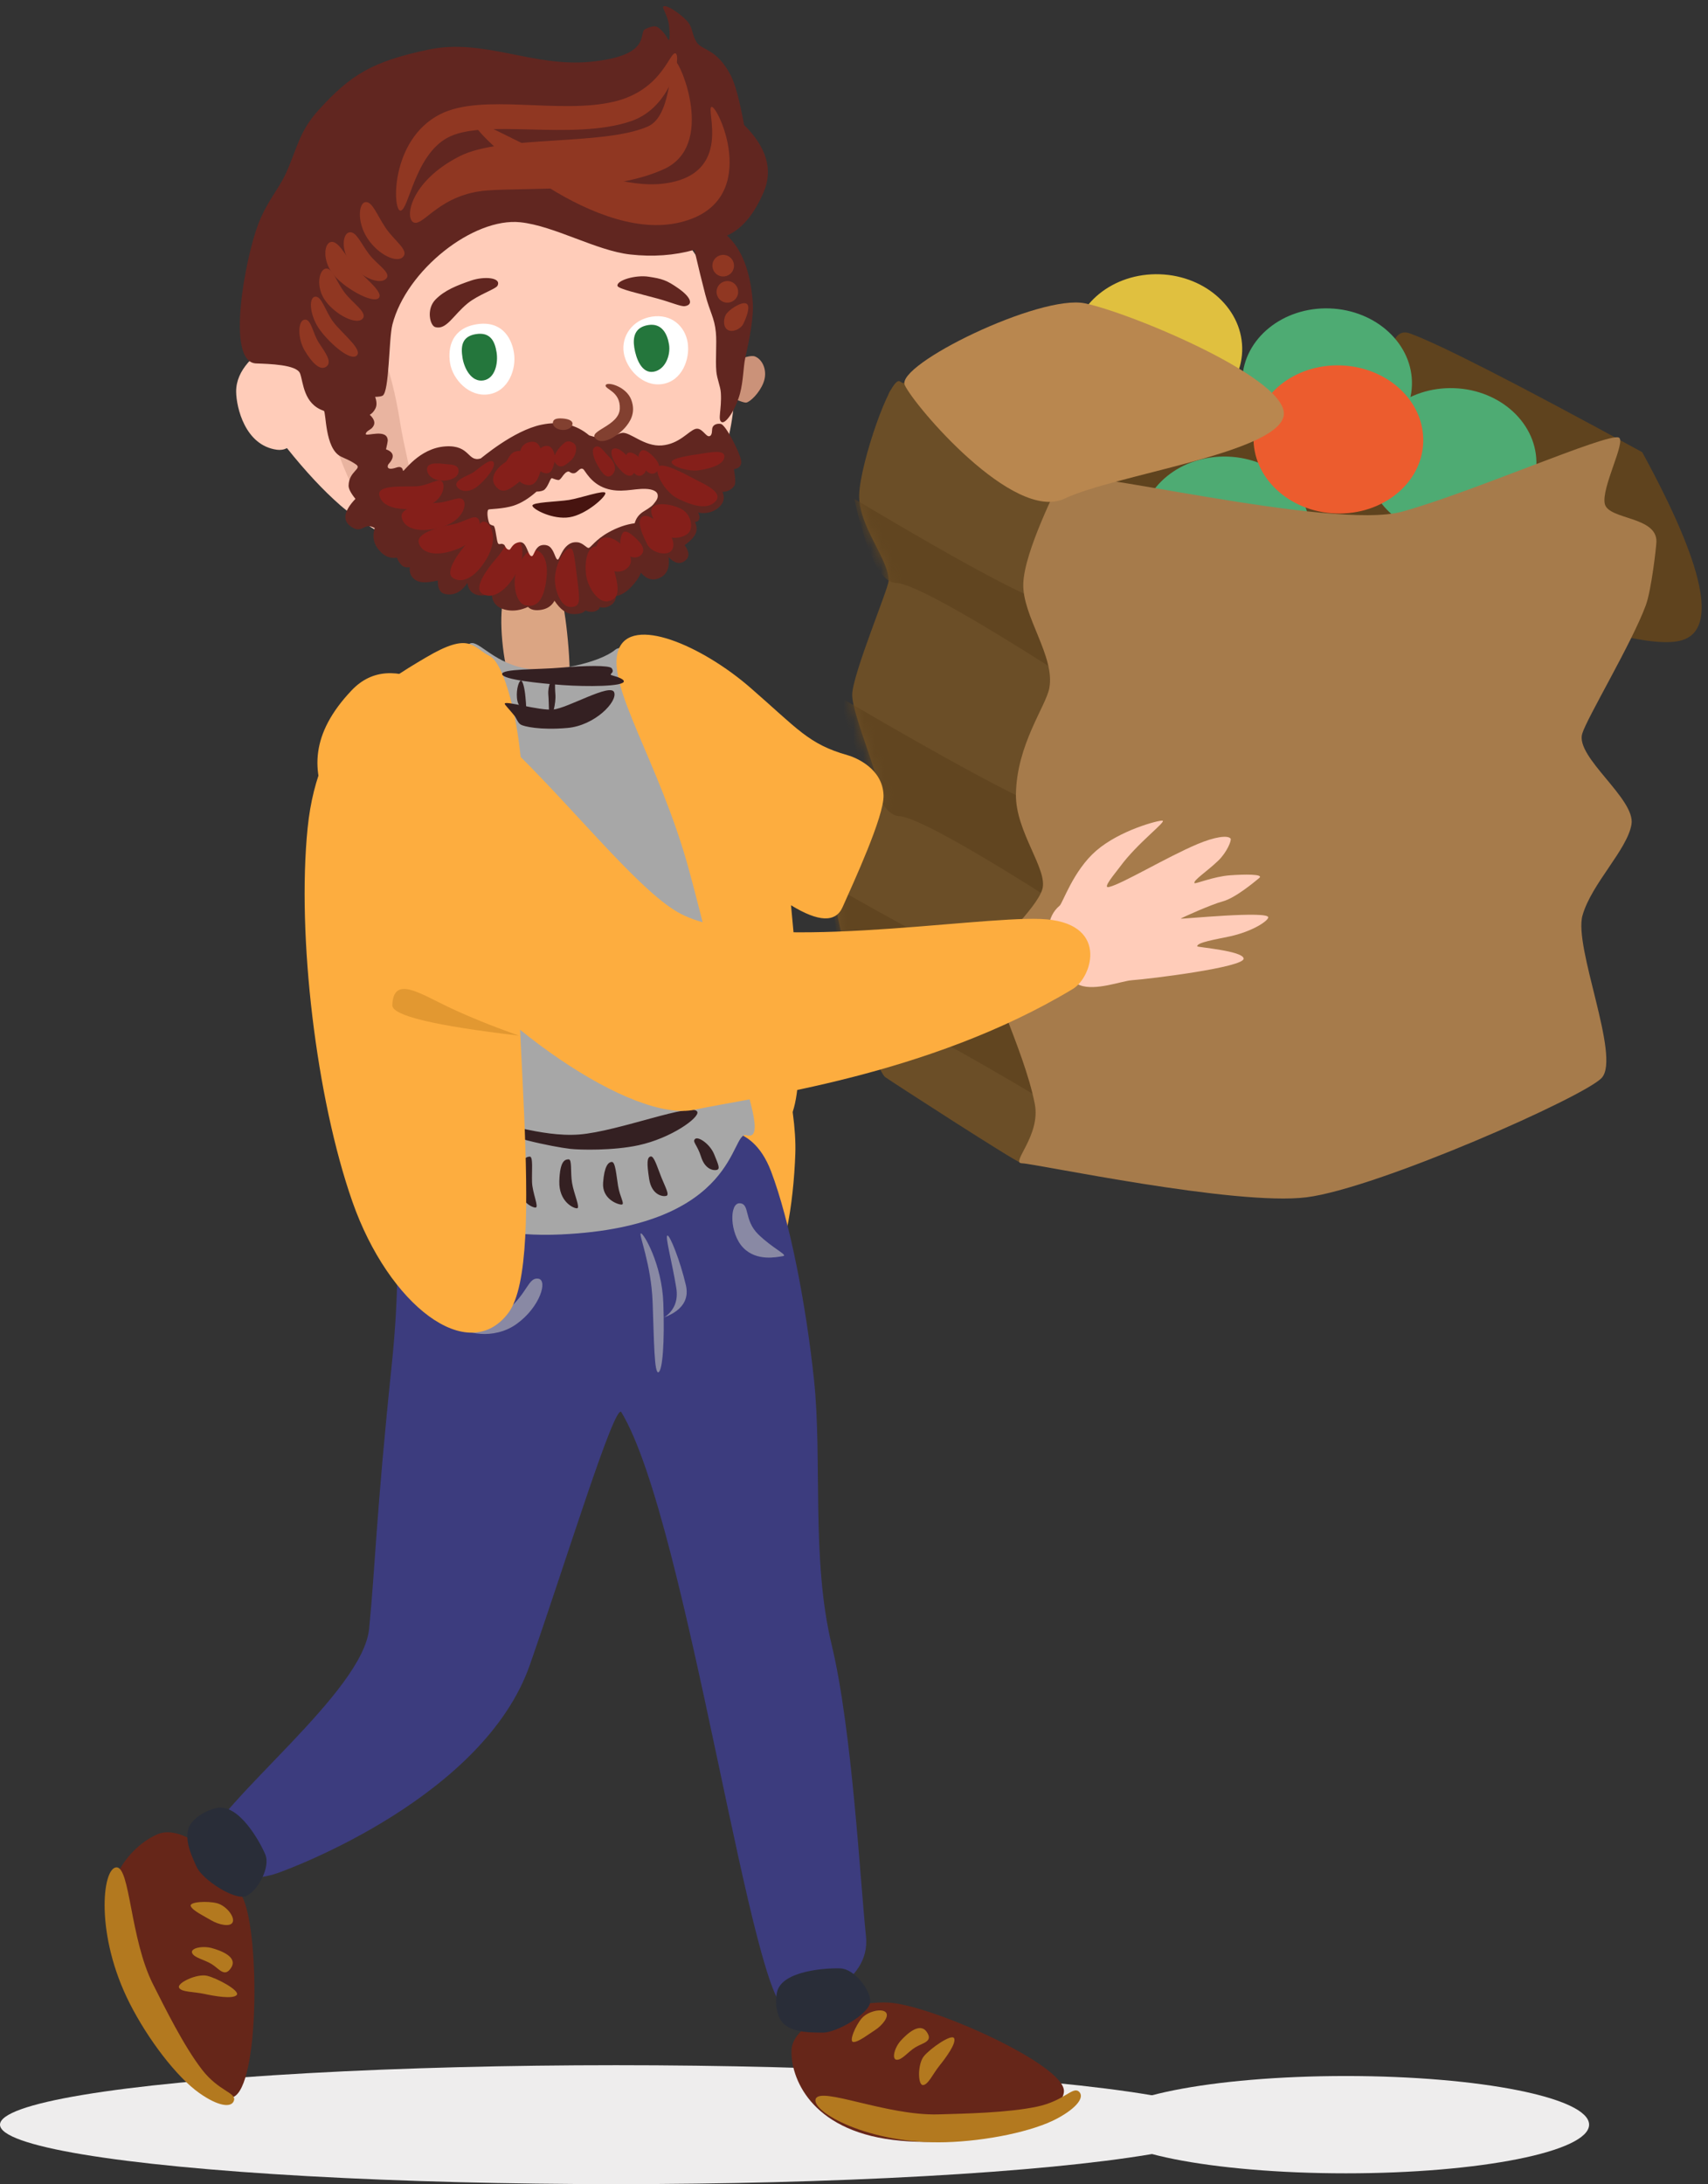 <svg xmlns="http://www.w3.org/2000/svg" xmlns:xlink="http://www.w3.org/1999/xlink" width="158" height="202" viewBox="0 0 158 202">
    <rect x="0" y="0" width="158" height="202" fill="#333333" stroke="none"/>
    <defs>
        <path id="a" d="M21.854 44.584c1.553 0 1.39-11.854-.489-35.563C11.25 3.511 5.68.511 4.657.016c-.89-.429-3.374 7.659-3.374 10.592 0 2.933 2.996 5.933 2.996 7.902 0 .725-2.996 8.644-2.996 10.582 0 1.938 3.374 8.626 2.996 10.107-.148.58-4.665 5.385-4.252 7.786.413 2.4 4.219 16.477 5.559 17.405.375.26 12.447 7.493 12.868 7.506 5.216.164 2.6-27.312 3.4-27.312z"/>
        <path id="c" d="M28.984 38.601c9.38 0 16.983-8.641 16.983-19.3C45.967 8.64 38.364 0 28.984 0c-7.943 0-18.386 1.974-20.76 10.486-.222.794-7.57 1.64-8.167 5.68-.209 1.415.03 5.023 2.878 5.883.332.1.65.1.95 0 1.358 2.39 2.706 4.388 4.044 5.993 2.431 2.918 11.676 10.56 21.055 10.56z"/>
    </defs>
    <g fill="none" fill-rule="evenodd" transform="translate(-4 -5)">
        <ellipse cx="61" cy="201.5" fill="#EEEDED" rx="57" ry="5.5"/>
        <ellipse cx="128.5" cy="201.5" fill="#EEEDED" rx="22.5" ry="4.5"/>
        <path fill="#FDAD3F" d="M74.854 122.294c1.667.058 2.56-6.078 2.717-10.584.158-4.505-1.767-12.074-3.434-12.132-1.667-.059-3.2 5.092-3.357 9.597-.157 4.506 2.408 13.06 4.074 13.119z"/>
        <path fill="#3C3C7E" d="M61.482 135.612c6.172 10.214 12.218 56.328 15.49 55.259 1.564-.512 7.618-2.283 7.137-6.798-.526-4.925-1.273-19.067-3.175-26.955-1.901-7.887-.858-17.142-1.63-24.474-.73-6.923-2.226-14.7-3.973-19.305-1.915-5.047-5.81-3.532-5.941-3.939-1.28-3.958-26.901-5.515-28.417-.43-1.517 5.084.72 8.252-.74 22.31-1.46 14.058-1.51 18.468-2.085 24.344-.576 5.876-13.63 15.66-15.417 20.237-.757 1.94 3.21 3.654 6.9 2.386 1.465-.503 19.137-7.104 23.387-19.278 3.41-9.768 7.874-24.333 8.464-23.357z"/>
        <path fill="#8989A4" d="M76.417 121.175c.548-.079-.92-.69-2.275-2.02-1.355-1.331-.745-2.836-1.719-2.87-.974-.034-.928 2.813.327 4.11 1.255 1.297 3.119.859 3.667.78zM46.788 127.699c.019-.542 2.254.073 4.142-1.532 1.889-1.605 1.94-3.042 2.859-2.912.92.13.163 2.647-2.011 4.201-2.174 1.554-5.009.785-4.99.243zM64.906 131.914c.382-.125.587-2.785.456-6.406-.131-3.62-1.852-6.514-2.08-6.44-.23.076.96 2.786 1.091 6.407.131 3.62.15 6.564.533 6.439z"/>
        <path fill="#8989A4" d="M65.134 126.963c.359-.183 2.85-.815 2.314-3.106-.536-2.29-1.5-4.694-1.715-4.584-.215.11.449 2.487.83 4.862.382 2.376-1.787 3.012-1.429 2.828z"/>
        <g transform="rotate(2 -654.044 2393.136)">
            <path fill="#5F431E" d="M36.565 28.866c17.924 0 33.39-4.032 33.39-8.107 0-4.075-15.466-6.649-33.39-6.649-14.692 0-28.624-.553-32.622 2.492-.88.67.17 4.151.17 4.886 0 4.075 14.53 7.378 32.452 7.378z"/>
            <path fill="#5F431E" d="M77.825 37.232c3.28-1.137 1.85-6.887-4.29-17.25-11.9-5.97-19.203-9.383-21.906-10.24-4.056-1.283-.673 17.26 0 19.225.672 1.966 21.276 9.97 26.196 8.265z"/>
            <ellipse cx="55.942" cy="21.524" fill="#4EAB73" rx="7.852" ry="6.851"/>
            <ellipse cx="44.178" cy="14.555" fill="#4EAB73" rx="7.852" ry="6.851"/>
            <ellipse cx="28.375" cy="11.947" fill="#E0C03F" rx="7.852" ry="6.851"/>
            <ellipse cx="35.237" cy="28.58" fill="#4EAB73" rx="7.852" ry="6.851"/>
            <ellipse cx="45.407" cy="19.785" fill="#EC5C2E" rx="7.852" ry="6.851"/>
            <g transform="translate(0 15.81)">
                <mask id="b" fill="#fff">
                    <use xlink:href="#a"/>
                </mask>
                <use fill="#6B4E27" xlink:href="#a"/>
                <path fill="#614520" d="M4.987 18.67c1.442 0 6.485 2.546 15.13 7.64.963-4.174.723-6.262-.719-6.262S11.77 17.042.841 11.03c1.322 5.094 2.704 7.64 4.146 7.64zM5.954 40.205c1.442 0 6.485 2.547 15.13 7.64 1.182-5.69 1.053-8.534-.39-8.534-1.441 0-8.34-3.327-20.694-9.98 2.527 7.25 4.512 10.874 5.954 10.874zM3.408 57.906c1.442 0 7.334 2.845 17.676 8.534 1.441-6.53 1.441-9.796 0-9.796-1.442 0-8.47-3.272-21.084-9.816.83 7.385 1.966 11.078 3.408 11.078z" mask="url(#b)"/>
            </g>
            <path fill="#A67B4B" d="M18.454 87.706c1.327 0 19.908 3.281 26.443 2.231 6.535-1.05 25.457-10.223 26.927-12.007 1.672-2.03-3.047-11.969-2.312-14.942.735-2.974 3.927-6.207 4.234-8.575.307-2.367-5.423-6.02-4.848-8.22.388-1.48 4.303-8.54 5.465-12.075.466-1.418.775-5.386.775-5.883 0-2.383-4.478-1.885-4.891-3.34-.414-1.457 1.817-5.931 1.067-6.194-1.102-.387-13.317 5.512-19.753 7.545-6.436 2.033-31.249-3.264-31.672-2.046-.345.993-3.148 6.907-3.148 9.918 0 3.012 3.198 6.62 2.742 9.59-.26 1.693-2.838 5.334-2.742 9.925.072 3.46 3.243 6.87 2.742 8.701-.5 1.832-4.277 5.506-4.606 6.248-.671 1.516 3.418 8.461 4.606 13.6.666 2.88-2.037 5.524-1.03 5.524z"/>
            <path fill="#B9874F" d="M20.265 26.144c4.636-2.378 19.207-4.855 19.99-8.27.783-3.416-14.54-9.149-18.733-9.852-4.194-.703-17.316 6.293-16.378 8.146.937 1.852 10.485 12.354 15.121 9.976z"/>
            <path fill="#FFCCB9" d="M28.035 70.44c-.885.093-3.3 1.117-4.735.633-1.372-.464-1.773-2.42-2.31-3.052-1.1-1.292-1.032-3.191.151-4.242.28-.25 1.144-3.28 3.196-5.191 2.123-1.977 5.663-3.03 6.03-3 .439.034-2.23 2.13-3.773 4.401-.416.613-1.607 2.079-.96 1.907 1.23-.327 5.235-2.951 8.062-4.26 1.512-.701 2.751-.942 3.031-.612.122.142-.292 1.276-1.06 2.073-1.005 1.04-2.316 1.941-2.126 2.165.074.087 1.755-.68 3.252-.841 1.291-.14 3.156-.24 2.712.154-.445.395-2.16 1.936-3.296 2.278-1.022.309-3.715 1.629-3.83 1.73-.09.08 8.22-1.06 8.085-.378-.07.36-1.454 1.345-3.497 1.865-1.262.32-3.037.663-2.976 1.023.014.086 4.242.264 4.331.979.1.799-8.554 2.183-10.287 2.367z"/>
        </g>
        <path fill="#DBA583" d="M54.547 71.453c.838-.07 2.726.841 1.985-7.214-.74-8.055-2.434-6.847-3.271-6.778-.838.07-3.397.282-2.796 6.826.602 6.543 3.245 7.236 4.082 7.166z"/>
        <path fill="#A7A7A7" d="M73.055 109.994c3.392.993-5.799-16.04-3.452-24.404 2.346-8.364-6.446-22.384-8.708-20.484-1.339 1.124-5.71 2.217-8.412 1.686-3.055-.601-4.422-2.883-5.12-2.19-1.313 1.305 3.768 10.323 2.737 13.996-2.14 7.632-13.32 24.613-10.662 28.149.087.115.23 1.518 4.123 5.15.555.517-.33 3.703 1.76 5.079 2.361 1.555 5.8 2.416 10.616 2.19 16.48-.77 15.588-9.62 17.118-9.172z"/>
        <g fill="#342022">
            <path d="M53.545 116.682c.335-.012-.294-1.34-.329-2.355-.035-1.015.123-2.37-.212-2.36-.334.012-1.036.3-1.095 2.195-.058 1.894 1.301 2.532 1.636 2.52zM57.376 116.75c.335-.012-.293-1.337-.458-2.351-.165-1.013.017-2.189-.318-2.177-.335.011-.801.113-.86 2.008-.058 1.894 1.301 2.531 1.636 2.52zM61.502 116.404c.334-.011-.16-.705-.326-1.719-.165-1.013-.245-2.234-.58-2.223-.335.012-.698.406-.806 1.926-.109 1.52 1.377 2.028 1.712 2.016zM65.632 115.603c.323-.087-.056-.744-.443-1.694-.386-.95-.686-2.04-1.01-1.952-.323.088-.362.569-.13 2.075.233 1.506 1.26 1.659 1.583 1.571zM70.315 113.198c.324-.088.134-.496-.252-1.446-.387-.95-1.47-1.679-1.76-1.416-.292.264.19.507.553 1.659.364 1.152 1.136 1.29 1.46 1.203zM49.238 114.993c.335-.011-.045-1.274-.08-2.289-.036-1.014.256-2.249-.078-2.237-.335.012-1.233.043-1.292 1.937-.058 1.895 1.115 2.6 1.45 2.59zM56.743 111.252c.906.103 3.968.175 6.315-.332 3.038-.656 5.654-2.555 5.448-3.088-.365-.944-7.297 1.812-10.93 2.092-3.635.28-7.594-1.445-7.567-.67.028.777 5.193 1.824 6.734 1.998z"/>
        </g>
        <path fill="#FDAD3F" d="M82.4 74.842c-3.617-1.026-4.58-2.409-9.003-6.252s-11.012-6.75-12.191-3.472c-1.18 3.277 3.818 10.416 6.518 20.298 2.779 10.169 5.434 24.046 8.426 23.774 1.995-.181 2.336-7.004 1.024-20.467 2.54 1.558 4.129 1.617 4.768.178 1.032-2.323 3.84-8.395 3.79-10.33-.066-2.495-2.568-3.512-3.332-3.729zM43.399 65.808c4.129-2.444 4.292-.931 5.93-.118 1.636.813 3.946 9.736 2.752 19.897-1.23 10.456 2.662 35.892-1.056 40.84-3.717 4.947-11.07-.718-14.425-10.286-3.356-9.568-5.143-24.613-4.145-34.544.998-9.93 6.815-13.346 10.944-15.79z"/>
        <path fill="#FDAD3F" d="M100.254 89.991c-6.395-.238-26.065 3.193-33.228-.448-7.163-3.64-22.84-28.766-30.5-20.694-7.66 8.073.39 14.018 5.261 20.69C49.39 99.95 62.6 108.85 68.258 107.631c5.448-1.174 21.553-3.076 34.99-11.17 1.827-1.1 3.4-6.232-2.994-6.47z"/>
        <g>
            <path fill="#CB9279" d="M73.028 42.234c.371-.058 1.215-.884 1.584-1.81.438-1.097-.052-2.167-.764-2.454-.711-.286-3.163.944-3.6 2.041-.438 1.098 2.409 2.282 2.78 2.223z"/>
            <g transform="rotate(-9 172.207 -135.137)">
                <mask id="d" fill="#fff">
                    <use xlink:href="#c"/>
                </mask>
                <use fill="#FFCCB9" xlink:href="#c"/>
                <path fill="#E9B4A0" d="M13.04 32.495c2.848 0 1.553-6.271 1.553-11.172 0-4.9-.751-10.569-3.599-10.569-2.847 0-3.109 3.905-3.109 7.627 0 3.723 2.308 14.114 5.156 14.114z" mask="url(#d)"/>
            </g>
            <path fill="#FFF" d="M65.284 40.518c1.82-.288 2.568-2.328 2.33-3.832-.239-1.504-1.497-2.687-3.317-2.399-1.82.288-2.835 1.832-2.597 3.336.238 1.504 1.764 3.183 3.584 2.895zM49.215 41.467c1.82-.288 2.568-2.327 2.33-3.831s-1.215-3-3.45-2.646c-2.235.354-2.702 2.078-2.463 3.582.238 1.504 1.764 3.183 3.583 2.895z"/>
            <path fill="#24763C" d="M48.709 40.186c1.106-.175 1.384-1.62 1.228-2.6-.155-.982-.548-1.901-1.907-1.686-1.359.215-1.401 1.203-1.246 2.185.155.981.819 2.276 1.925 2.1zM64.446 39.382c1.106-.176 1.6-1.537 1.444-2.519-.155-.981-.67-2-1.917-1.802-1.247.198-1.453 1.104-1.298 2.086.155.98.665 2.41 1.77 2.235z"/>
            <path fill="#612620" d="M67.352 33.315c.827-.131.547-.838-.574-1.629-1.121-.79-1.544-.905-2.772-1.094-1.228-.19-2.968.34-2.889.84.045.286 2.062.731 3.71 1.182 1.248.342 2.168.757 2.525.7zM50.025 31.417c.38-.753-1.224-.894-2.476-.461s-2.413.877-3.266 1.751c-.87.892-.508 2.407-.02 2.545 1.033.293 1.668-1.113 2.993-2.193 1.004-.818 2.606-1.318 2.77-1.642z"/>
            <path fill="#612620" d="M40.298 35.021c1.29-5.025 7.478-9.925 11.84-9.465 3.149.333 7.01 2.626 10.158 2.979 2.099.235 4.077.092 5.936-.428.38 1.63.717 3.006 1.009 4.126.438 1.68.847 2.127.98 3.504.1 1.039-.053 2.502.043 3.605.064.73.383 1.368.42 2.006.09 1.541-.319 2.477.07 2.686.39.21 1.316-1.191 1.706-2.664.308-1.166.3-2.45.48-3.257.376-1.695.803-3.764.693-5.202-.217-2.825-1.01-4.868-2.38-6.127 1.367-.595 2.495-1.93 3.386-4.003.89-2.073.289-4.149-1.806-6.227-.416-2.271-.824-3.793-1.224-4.564-1.353-2.608-2.7-2.268-3.196-3.136-.477-.838-.286-1.318-.921-1.984-.636-.666-2.031-1.596-2.158-1.22-.037.113.465.933.554 1.69.096.825.061 1.574-.078 1.313-.242-.453-.597-.902-.983-1.145-.342-.216-.978.114-1.135.18-.696.293.764 2.463-5.098 3.028-5.323.514-9.861-2.214-14.975-1.125-5.114 1.088-7.126 2.252-10.143 5.581-1.803 1.99-1.967 3.51-3.008 5.816-.7 1.55-1.772 2.61-2.598 4.79-1.157 3.05-3.036 12.729-.175 12.835 1.223.045 3.76.104 4.065.93.305.827.31 2.814 2.193 3.451.231.078.075 3.478 1.574 4.225.461.23.793.318 1.401.733.609.415-.654.615-.681 1.959-.006.288.205.697.632 1.225-1.128 1.19-1.232 2.068-.315 2.632 1.003.616 1.074-.502 2.089.065.064.035-.572 1.22.69 2.335.4.355.857.491 1.37.41.123.311.276.548.46.71.183.163.426.22.729.172-.051.564.153.975.612 1.232.39.218 1.053.217 1.987-.002-.015.738.209 1.154.672 1.246.825.165 1.511-.177 2.06-1.025.085.65.43 1.03 1.034 1.142.339.063.743 0 1.212-.192.029.887.517 1.41 1.466 1.57.606.102 1.24.001 1.901-.302.245.27.65.361 1.216.271.566-.09.976-.37 1.231-.84.528.792 1.08 1.202 1.657 1.231.577.03.98-.08 1.209-.33.324.142.621.166.89.073.27-.093.414-.223.436-.39.345.092.678.04.998-.158.32-.198.488-.483.504-.857.475-.081.94-.36 1.394-.836.455-.476.757-.918.905-1.326.53.62 1.119.776 1.766.469.648-.307.914-.942.799-1.905.542.566 1.04.682 1.494.349.454-.334.451-.82-.007-1.46.535-.39.873-.75 1.014-1.082.141-.33.12-.683-.064-1.057.209-.02.341-.11.396-.27.056-.16.024-.362-.095-.603.733.126 1.352-.021 1.858-.443.505-.422.634-.913.386-1.475.483-.01.852-.203 1.105-.578.113-.167.097-.672-.046-1.515.533-.093.751-.38.656-.862-.144-.723-1.393-3.218-1.857-3.325-.17-.04-.664-.051-.794.37-.056.183.028.713-.295.764-.323.052-.682-.854-1.277-.672-.638.195-1.48 1.394-3.109 1.524-1.628.13-2.937-1.277-3.678-1.16-.357.057-.815.38-1.518.44-.468.041-.975-.028-1.518-.208-1.195-1.016-2.663-1.346-4.403-.99-2.61.533-5.57 3.107-5.634 3.125-1.236.357-.951-1.258-3.233-1.12-2.502.15-3.919 2.455-3.95 2.258-.048-.296-.23-.428-.603-.302-1.039.354-.81-.231-.75-.296.6-.656.527-1.118-.22-1.386.107-.465.16-.732.16-.801-.005-1.162-1.991-.369-2.028-.602-.037-.234.418-.415.559-.56.36-.368.294-.779-.196-1.232.224-.127.401-.327.533-.6.131-.274.12-.627-.033-1.057.332-.008.56-.044.685-.109.634-.33.569-5.249.91-6.575z"/>
            <g fill="#903722" transform="rotate(-9 75.447 -170.172)">
                <ellipse cx="39.71" cy="26.401" rx="1" ry="1" transform="rotate(-54 39.71 26.401)"/>
                <ellipse cx="39.71" cy="28.852" rx="1" ry="1" transform="rotate(-54 39.71 28.852)"/>
                <path d="M40.692 32.023c.295-.41.993-1.524.586-1.822-.406-.298-1.763.331-2.058.742-.296.41-.407 1.112 0 1.41.406.299 1.176.08 1.472-.33zM10.594 20.958c.65-.527-.587-1.6-1.192-2.918-.606-1.317-.829-2.621-1.47-2.621-.64 0-1.07 1.729-.316 3.37.755 1.642 2.326 2.697 2.978 2.17zM8.703 22.728c.65-.455-.587-1.382-1.192-2.52-.606-1.137-.83-2.263-1.47-2.263s-1.07 1.493-.316 2.91c.755 1.418 2.326 2.329 2.978 1.873z"/>
                <path d="M7.759 24.376c.651-.455-1.313-2.378-1.919-3.516-.605-1.137-.978-2.302-1.618-2.302-.64 0-1.07 1.493-.316 2.91.754 1.418 3.202 3.364 3.853 2.908z"/>
                <path d="M5.965 26.049c.652-.456-.634-1.54-1.24-2.677-.605-1.138-.733-2.454-1.374-2.454-.64 0-1.222 1.571-.468 2.988.754 1.418 2.431 2.598 3.082 2.143zM4.932 29.305c.65-.455-1.05-2.255-1.654-3.392-.606-1.137-.675-2.582-1.316-2.582-.64 0-.754 1.744 0 3.162.754 1.417 2.319 3.268 2.97 2.812zM1.979 29.882c.651-.324.12-1.301-.321-2.273-.44-.972-.346-2.337-.986-2.337S-.23 26.91.238 28.085c.468 1.175 1.09 2.12 1.74 1.797zM16.31 10.744c3.614-1.349 11.412 2.122 17.1 1.116 3.9-.69 5.525-5.256 5.017-5.54-.509-.284-1.737 3.157-6.288 3.515-5.197.41-11.924-2.716-16.1-1.364-4.97 1.609-5.773 8.236-5.001 8.236.772 0 2.07-4.769 5.271-5.963z"/>
                <path d="M36.055 21.84c8.286-.365 5.522-10.11 4.896-10.11-.625 0 1.082 6.53-5.51 6.31-6.593-.22-15.875-8.927-16.401-8.303-.527.624 8.73 12.466 17.015 12.102z"/>
                <path d="M19.278 16.118c3.861.329 11.423 2.043 16.467.589 4.967-1.432 3.042-9.416 2.534-9.7-.508-.283-1.03 4.945-3.419 5.582-4.338 1.157-13.472-1.351-17.649 0-4.97 1.609-5.978 4.982-5.113 5.406.865.423 2.79-2.25 7.18-1.877z"/>
            </g>
            <g fill="#851F1A">
                <path d="M45.068 49.446c.98-.054 1.42-.495 1.34-1.004-.08-.51-.742-.472-1.242-.526-.5-.054-1.59-.199-1.659.402-.067.6.58 1.181 1.56 1.128zM48.163 49.988c.772-.612 1.82-1.905 1.464-2.277-.356-.371-1.502.792-1.94 1.037-.44.246-1.726.685-1.44 1.217.286.532 1.145.635 1.916.023zM52.02 49.576c.771-.613 1.547-2.216 1.192-2.587-.19-.198-1.082-.421-1.632-.192-.483.202-.626.84-.832.955-.439.245-1.6 1.25-.932 2.173.669.921 1.432.263 2.204-.35z"/>
                <path d="M54.107 48.224c.283-.949-.038-1.9-.427-2.235-.308-.265-1.085-.142-1.405.366-.28.445-.14.895-.243 1.108-.22.456-.598 1.955.472 2.324 1.07.37 1.32-.613 1.603-1.563z"/>
                <path d="M55.288 47.774c.163-.594-.09-1.208-.368-1.434-.22-.179-.751-.127-.954.184-.178.273-.067.564-.13.695-.136.282-.347 1.22.402 1.492.748.271.887-.344 1.05-.937z"/>
                <path d="M56.755 47.642c.47-.39.613-1.04.512-1.385-.08-.274-.544-.54-.887-.402-.301.12-1.48 1.29-1.02 1.945.46.655.925.232 1.395-.158zM42.626 52.014c2.204-.272 2.636-1.938 2.307-2.42-.328-.483-1.247.32-2.394.379-1.146.059-3.605-.16-3.456.782.15.94 1.339 1.53 3.543 1.26z"/>
                <path d="M44.631 53.816c2.132-.544 2.575-2.065 2.246-2.547-.328-.483-1.307.178-2.453.237-1.147.059-3.42.367-3.271 1.308.149.94 1.346 1.546 3.478 1.002z"/>
                <path d="M46.31 55.777c2.05-.803 2.304-2.368 1.92-2.806-.383-.439-1.275.338-2.405.537-1.13.2-3.35.786-3.088 1.701.262.916 1.523 1.37 3.572.568z"/>
                <path d="M49.025 56.658c1.122-1.908.368-3.303-.2-3.41-.57-.108-.798 1.06-1.564 1.92-.767.86-2.154 2.702-1.39 3.263.764.56 2.032.135 3.154-1.773zM51.709 58.094c1.122-1.908.482-3.252-.087-3.36-.569-.108-.91 1.01-1.677 1.87-.767.86-2.154 2.702-1.39 3.263.764.56 2.032.135 3.154-1.773z"/>
                <path d="M54.55 58.51c.255-2.206-.767-2.777-1.33-2.642-.562.136-1.112.907-1.465 2.009-.353 1.102-.058 2.911.864 3.11.923.2 1.677-.27 1.931-2.477zM60.76 57.603c-.657-2.123-1.564-2.277-2.023-1.922-.459.354-.65 1.286-.528 2.439s1.12 2.687 2.042 2.49c.922-.196 1.165-.884.508-3.007z"/>
                <path d="M61.562 55.443c-.949-.924-1.812-.871-2.139-.44-.327.43-.437 1.139-.04 1.86.397.721 1.68 1.33 2.466.81.785-.52.661-1.305-.287-2.23z"/>
                <path d="M62.954 54.915c-.64-.638-1.124-.93-1.337-.64-.213.288-.369 1.086-.097 1.58.272.493 1.132.92 1.65.576.517-.344.425-.879-.216-1.516zM64.419 47.207c-.641-.637-.989-.696-1.201-.407-.213.288-.2.592.072 1.086.272.494.827 1.182 1.344.837.517-.344.426-.878-.215-1.516z"/>
                <path d="M63.22 47.397c-.64-.638-1.04-.61-1.207-.45-.169.158-.091.647.18 1.14.272.495.726 1.17 1.243.826.517-.344.426-.878-.215-1.516z"/>
                <path d="M61.856 47.014c-.641-.637-1.04-.61-1.208-.45-.169.158-.091.647.18 1.141.272.494 1.123 1.577 1.64 1.233.517-.344.029-1.286-.612-1.924zM60.387 47.292c-.64-.638-.872-1.153-1.317-.965-.445.187-.141 1.066.13 1.56.272.493.795 1.462 1.312 1.117.517-.344.516-1.075-.125-1.712zM65.659 54.015c-.703-.75-1.86-1.652-2.32-1.169-.46.483.162 1.745.526 2.484.364.74 1.601 1.064 2.115.714.514-.35.381-1.28-.321-2.03z"/>
                <path d="M67.02 52.07c-.905-.478-2.449-.664-2.727-.055-.278.608.641 1.823 1.224 2.403.582.58 1.86.297 2.232-.203.373-.5.176-1.666-.729-2.145zM68.255 49.306c-.905-.478-3.126-1.692-3.405-1.083-.278.608.719 2.333 1.852 2.89 1.134.558 2.647 1.121 3.465.28.817-.843-1.006-1.608-1.912-2.087zM68.776 46.977c-.8.118-2.781.389-2.645.8.137.412 1.623.877 2.603.708.98-.169 2.197-.483 2.274-1.223.077-.74-1.433-.403-2.232-.285zM57.372 58.331c-.282-2.205-.308-2.833-.82-2.564-.514.268-1.136 1.45-1.214 2.606-.078 1.156.53 2.799 1.472 2.767.943-.032.843-.604.562-2.809z"/>
            </g>
            <g fill="#824030">
                <path d="M56.02 44.764c.502.027.923-.224.94-.562.017-.338-.479-.475-.98-.502-.502-.027-.82.065-.838.403-.017.338.376.634.878.661zM61.8 44.575c.43-.5 1.068-1.347.595-2.603-.473-1.256-2.264-1.709-2.369-1.34-.104.368 1.384.557 1.31 2.17-.073 1.614-2.977 2.03-2.238 2.763.74.734 2.27-.49 2.701-.99z"/>
            </g>
            <path fill="#FFCCB9" d="M55.61 56.75c.097.004.345-.755.71-1.146.366-.391.69-.481 1.086-.451.527.04.854.553 1.053.521.198-.031.623-.77 1.848-1.448.816-.452 1.618-.73 2.405-.833.116-.436.368-.785.756-1.046.243-.164.734-.419.977-.71.34-.406.437-.6.391-.891-.046-.29-.438-.512-1.143-.533-1.122-.033-2.306.422-3.685-.054-1.38-.475-1.885-1.658-2.06-1.77-.312-.202-.512.328-.83.378-.316.05-.42-.18-.548-.16-.43.068-.654.807-.914.789-.292-.02-.573-.19-.622-.169-.167.07-.286.687-.645 1.038-.125.124-.379.192-.76.205-.722.637-1.421 1.067-2.1 1.289-1.016.333-2.285.3-2.353.373-.205.218.012 1.206.12 1.322.036.04.118.106.356.168.203.052.277 1.55.449 1.667.172.116.234-.108.544.099.05.033.18.5.496.449.08-.013.259-.501.679-.635.171-.055.479-.16.724.182.286.399.385 1.09.66 1.047.179-.028.219-.548.609-.87.259-.215.767-.213 1.028-.002.466.377.53 1.229.768 1.191z"/>
            <path fill="#471410" d="M56.685 52.838c1.547-.246 3.37-1.9 3.316-2.235-.053-.334-2.324.471-3.368.636-1.043.166-3.436.202-3.383.536.053.335 1.887 1.308 3.435 1.063z"/>
        </g>
        <g fill="#342022">
            <path d="M56.486 72.326c2.534-.222 4.663-2.435 4.326-3.303-.338-.869-4.306 1.48-5.641 1.597-1.335.117-4.511-.868-4.482-.53.01.099.46.555.887 1.087.22.275.313.663.594.836.279.172 1.783.534 4.316.313zM56.057 68.359c2.193.157 5.697.148 5.653-.357-.015-.172-.435-.364-1.067-.535-.45-.122.285-.187-.058-.663-.21-.292-2.5-.248-4.67-.058-2.168.19-5.51.095-5.466.6.045.506 3.415.855 5.608 1.013z"/>
            <path d="M54.911 71.4c.167-.015.538-1.353.464-2.196-.074-.843.03-1.57-.136-1.555-.167.015-.589.77-.515 1.612.074.843.02 2.153.187 2.139zM52.552 70.633c.167-.014.13-.315.056-1.158-.073-.843-.256-1.544-.423-1.53-.167.015-.438.756-.364 1.6.073.842.564 1.103.731 1.088z"/>
        </g>
        <path fill="#E29831" d="M51.987 100.78c-2.536-.909-4.697-1.786-6.484-2.634-2.68-1.27-5.115-2.956-5.211-.182-.034.956 3.865 1.895 11.695 2.816z"/>
        <g>
            <path fill="#662619" d="M86.62 202.912c7.693.944 15.714-2.02 15.8-4.5.087-2.479-12.455-8.071-16.302-8.206-3.848-.134-8.814 1.925-8.9 4.405-.087 2.479 1.71 7.356 9.403 8.3z"/>
            <path fill="#B3791F" d="M86.96 195.497c.494.018 1.018-.72 1.71-1.146.691-.427 1.686-.52 1.056-1.43-.63-.91-1.793.142-2.395.805-.6.663-.866 1.754-.372 1.771zM82.947 193.854c.46.016 1.363-.693 2.007-1.106.643-.414 1.363-1.277.978-1.65s-1.653-.08-2.212.56c-.56.642-1.233 2.18-.773 2.196zM91.457 203.124c3.813-.108 8.12-1.004 10.333-2.191 1.91-1.024 2.572-2.036 2-2.505-.572-.468-1.377.881-3.852 1.404-2.712.572-6.64.646-9.14.717-4.785.135-10.894-2.601-11.341-1.433-.447 1.169 4.896 4.209 12 4.008zM89.368 197.837c.474.016.947-1.06 1.531-1.784.584-.725 1.568-2.057 1.368-2.535-.201-.478-2.227.94-2.806 1.656-.58.716-.568 2.646-.093 2.663z"/>
            <path fill="#292D38" d="M80.058 192.988c1.304.046 4.403-1.767 4.442-2.857.038-1.089-1.463-3.04-2.767-3.085-1.305-.045-5.355.202-5.841 2.149-.209.836-.113 2.343.627 2.998.983.87 2.795.77 3.539.795z"/>
        </g>
        <g>
            <path fill="#662619" d="M14.64 186.747c2.34 7.326 8.54 13.218 10.938 12.2 2.397-1.017 2.444-14.751.952-18.266-1.492-3.515-5.544-7.064-7.942-6.047-2.397 1.018-6.286 4.787-3.947 12.113z"/>
            <path fill="#B3791F" d="M21.773 185.624c.192.452 1.114.596 1.812 1.028.698.433 1.205 1.286 1.807.317.601-.968-.89-1.547-1.775-1.794-.885-.247-2.036-.003-1.844.449zM21.649 181.294c.178.42 1.234.918 1.898 1.313.665.395 1.79.66 1.983.15.193-.51-.619-1.52-1.465-1.74-.846-.218-2.595-.143-2.416.277zM15.983 190.252c1.708 3.377 4.375 6.849 6.437 8.311 1.78 1.262 3.022 1.41 3.227.69.206-.722-1.418-.848-2.958-2.84-1.686-2.183-3.41-5.676-4.531-7.891-2.143-4.237-2.11-10.933-3.41-10.818-1.301.115-1.947 6.257 1.235 12.548z"/>
            <path fill="#B3791F" d="M20.559 188.82c.184.433 1.408.383 2.343.587.936.204 2.62.5 2.99.108.37-.391-1.833-1.584-2.759-1.788-.926-.204-2.758.66-2.574 1.093z"/>
            <path fill="#292D38" d="M22.175 177.627c.506 1.192 3.538 3.173 4.591 2.726 1.053-.447 2.28-2.656 1.773-3.848-.506-1.192-2.446-4.719-4.505-4.296-.884.182-2.28.934-2.592 1.888-.414 1.267.444 2.85.733 3.53z"/>
        </g>
    </g>
</svg>
